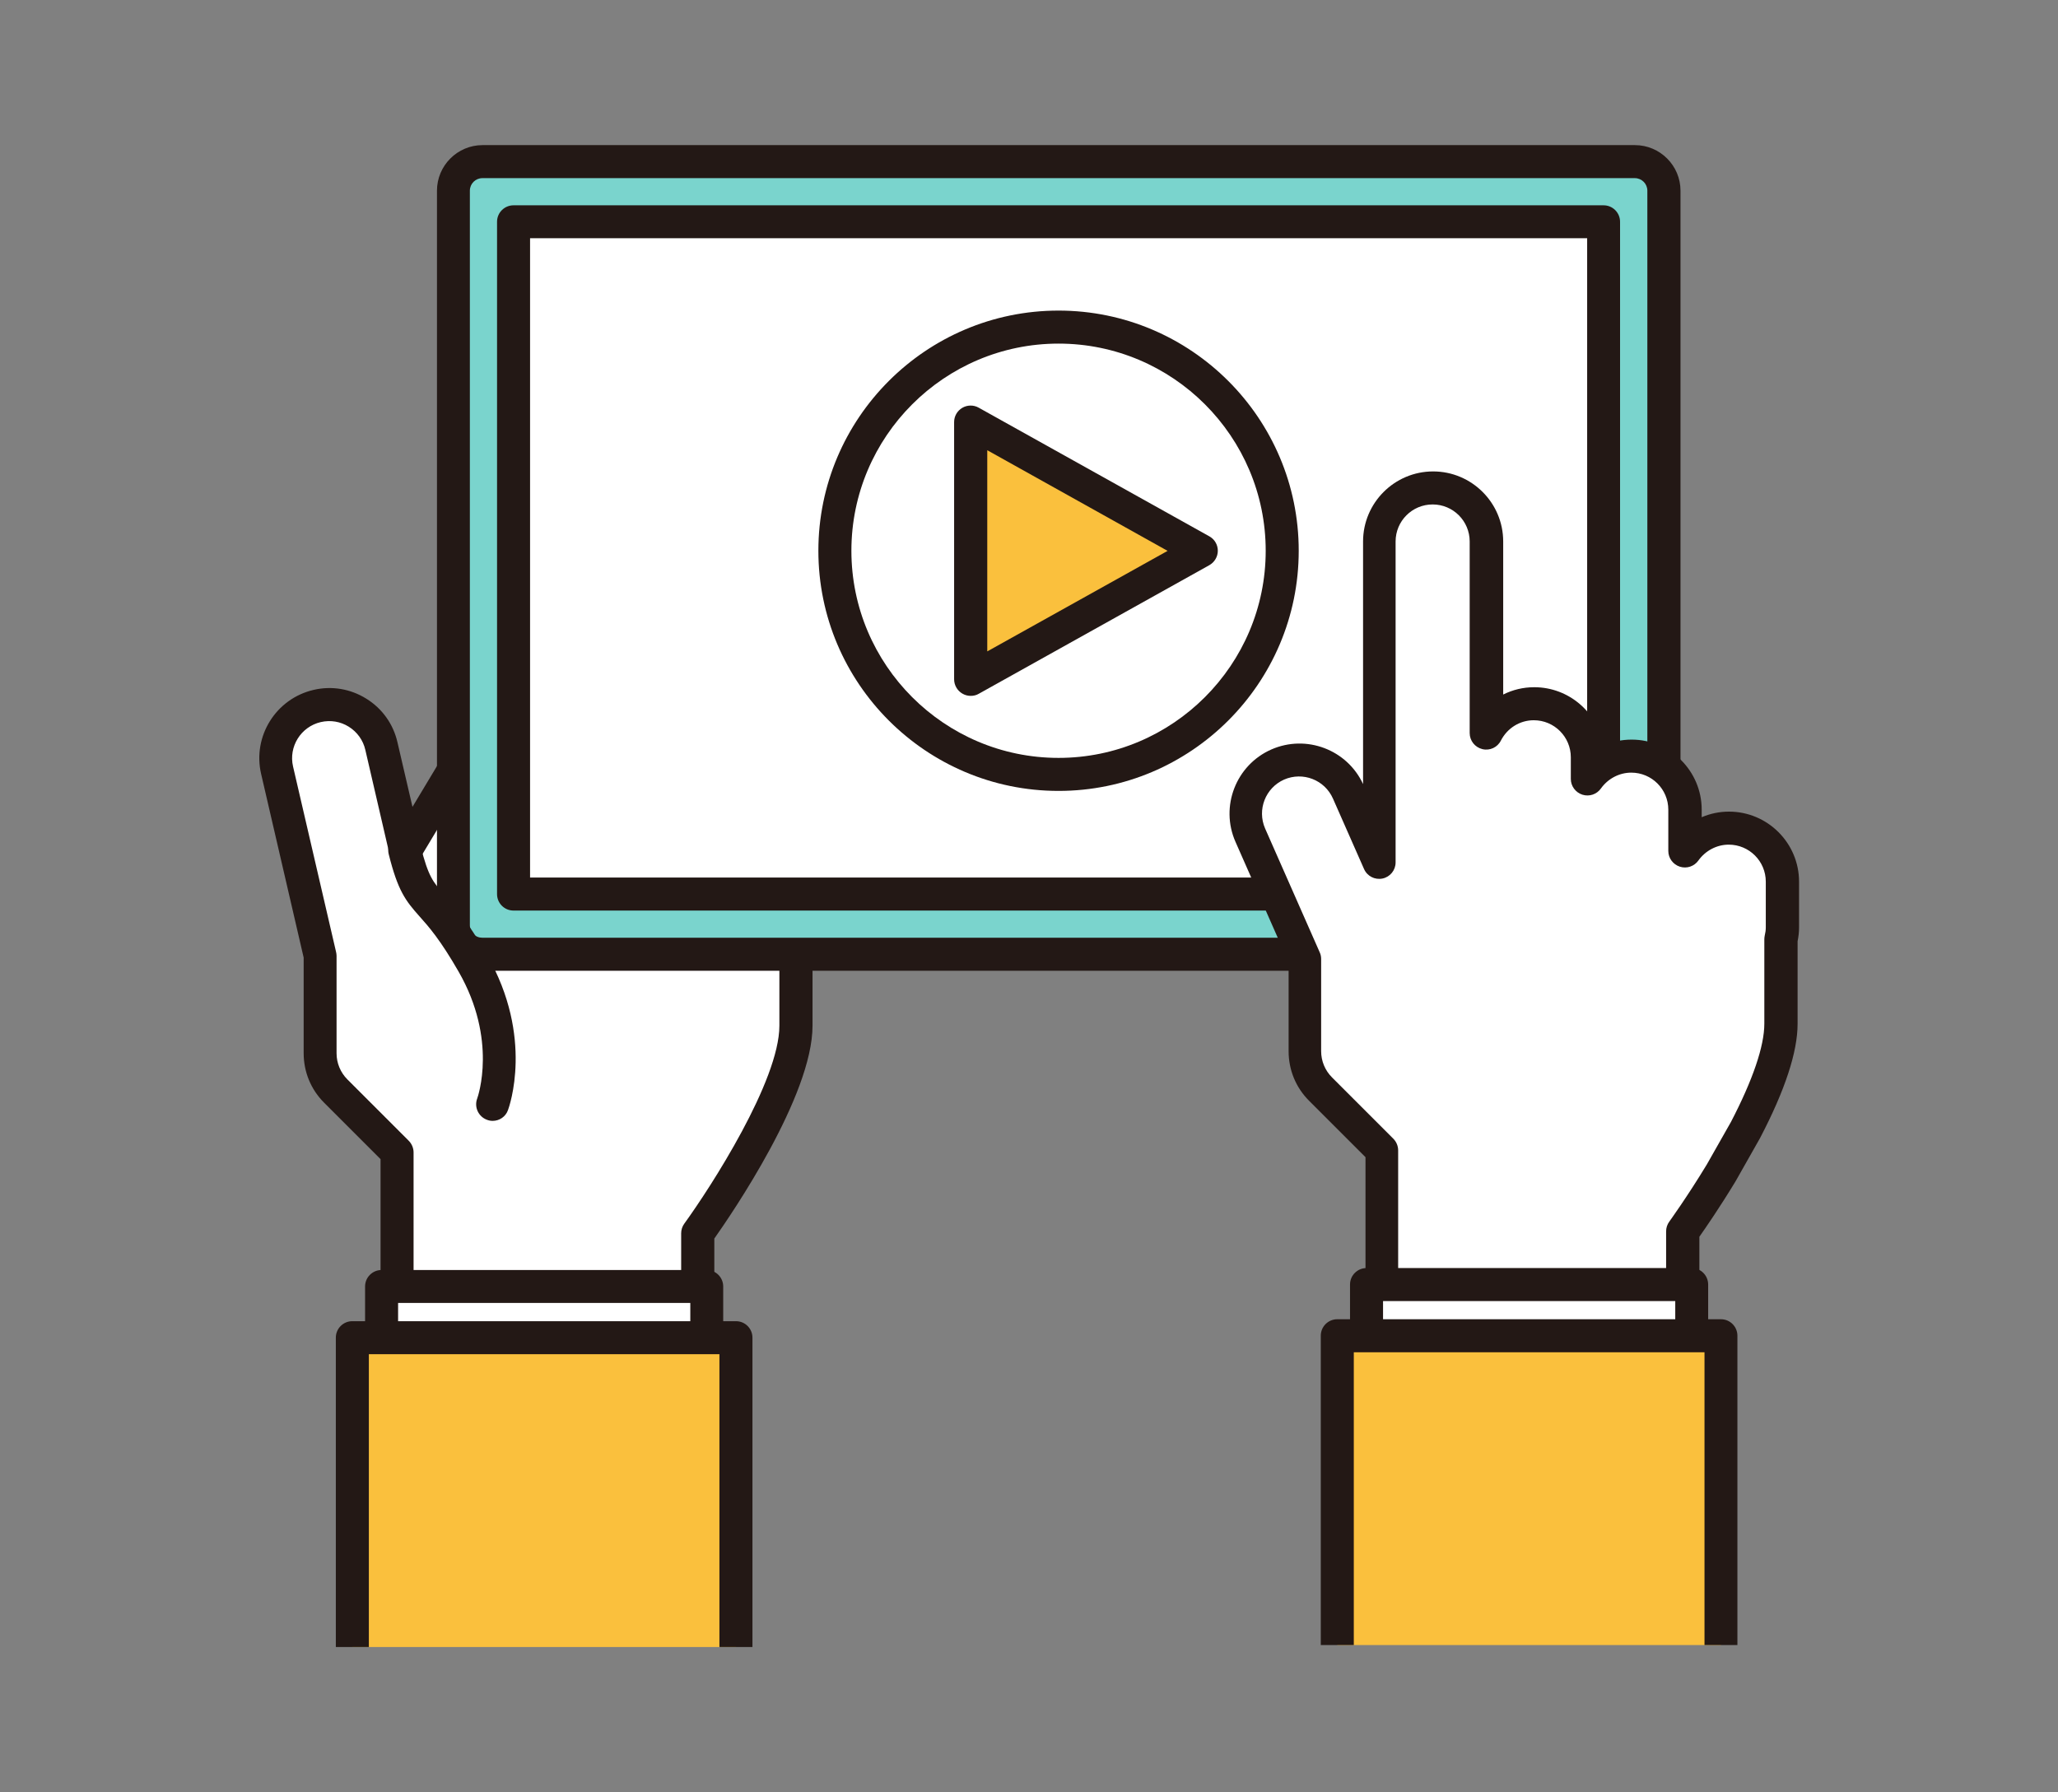 <?xml version="1.0" encoding="utf-8"?>
<!-- Generator: Adobe Illustrator 28.4.1, SVG Export Plug-In . SVG Version: 6.00 Build 0)  -->
<svg version="1.1" id="レイヤー_1" xmlns="http://www.w3.org/2000/svg" xmlns:xlink="http://www.w3.org/1999/xlink" x="0px"
	 y="0px" width="168.89px" height="147.07px" viewBox="0 0 168.89 147.07" enable-background="new 0 0 168.89 147.07"
	 xml:space="preserve">
<rect x="0" y="0" width="168.89" height="147.07" fill="#808080" stroke="none"/>
<g>
	<g>
		<g>
			<g>
				<g>
					<path fill="#FFFFFF" d="M73.33,61.69c-1.71-1.44-4.17-1.34-5.78,0.12L70.7,58c1.54-1.87,1.28-4.64-0.6-6.19
						c-1.87-1.54-4.64-1.28-6.19,0.6l-1.46,1.77l1.61-2.43c1.34-2.02,0.78-4.75-1.24-6.09c-2.02-1.34-4.75-0.78-6.09,1.24
						l-1.17,1.77c0.06-1.55-0.68-3.09-2.11-3.95c-2.08-1.25-4.78-0.58-6.03,1.51L33.28,69.78l-1.98-8.55
						c-0.55-2.36-2.91-3.84-5.27-3.29c-2.36,0.55-3.84,2.91-3.29,5.27l3.53,15.22v8c0,1.17,0.46,2.28,1.29,3.11l5.03,5.03v20.58
						h24.68v-13.94c0,0,8.06-11.08,8.06-17.03c0-2.4,0-4.5,0-6.17l8.54-10.13C75.42,66.03,75.19,63.26,73.33,61.69z"/>
					<path fill="#231815" d="M57.26,116.51H32.58c-0.75,0-1.35-0.61-1.35-1.35V95.13l-4.63-4.63c-1.09-1.09-1.68-2.53-1.68-4.07
						v-7.84l-3.49-15.07c-0.72-3.09,1.21-6.18,4.3-6.9c1.49-0.35,3.03-0.09,4.33,0.72c1.31,0.81,2.22,2.09,2.56,3.59l1.23,5.29
						l12.42-20.69c0.79-1.32,2.05-2.25,3.54-2.62c1.49-0.37,3.04-0.14,4.35,0.65c0.81,0.49,1.47,1.16,1.95,1.95
						c0.82-0.93,1.92-1.56,3.15-1.82c1.51-0.31,3.04-0.01,4.32,0.84c1.28,0.85,2.15,2.14,2.46,3.65c0.1,0.47,0.13,0.93,0.11,1.4
						c1.64-0.34,3.43,0.04,4.82,1.19c2.45,2.02,2.8,5.65,0.78,8.09l-0.42,0.52c1.04,0.14,2.04,0.57,2.88,1.28h0
						c2.42,2.04,2.73,5.68,0.69,8.1l-8.22,9.75v5.67c0,5.76-6.63,15.44-8.06,17.47v13.5C58.61,115.9,58.01,116.51,57.26,116.51z
						 M33.93,113.8H55.9v-12.58c0-0.29,0.09-0.57,0.26-0.8c2.17-2.99,7.8-11.72,7.8-16.24v-6.17c0-0.32,0.11-0.63,0.32-0.87
						l8.54-10.13c1.08-1.28,0.92-3.2-0.37-4.28l0,0c-1.15-0.97-2.87-0.93-3.99,0.09c-0.52,0.48-1.33,0.47-1.85-0.02
						c-0.51-0.49-0.56-1.29-0.11-1.84l3.14-3.82c1.07-1.29,0.88-3.21-0.41-4.28c-1.29-1.06-3.21-0.88-4.28,0.41l-1.46,1.77
						c-0.46,0.56-1.27,0.65-1.85,0.23c-0.58-0.43-0.72-1.24-0.32-1.84L62.94,51c0.45-0.68,0.61-1.49,0.44-2.28
						c-0.16-0.8-0.62-1.48-1.3-1.93c-0.68-0.45-1.49-0.61-2.29-0.44c-0.8,0.16-1.48,0.62-1.93,1.3l-1.17,1.77
						c-0.34,0.51-0.97,0.73-1.55,0.54c-0.58-0.19-0.96-0.74-0.94-1.34c0.05-1.12-0.51-2.17-1.45-2.74c-0.7-0.42-1.51-0.54-2.3-0.34
						c-0.79,0.2-1.45,0.69-1.87,1.39L34.44,70.48c-0.28,0.47-0.83,0.72-1.37,0.64c-0.55-0.09-0.98-0.49-1.11-1.03l-1.98-8.55
						c-0.18-0.79-0.67-1.47-1.36-1.9c-0.69-0.43-1.5-0.56-2.29-0.38c-1.64,0.38-2.66,2.02-2.28,3.65l3.53,15.22
						c0.02,0.1,0.04,0.2,0.04,0.31v8c0,0.81,0.32,1.58,0.89,2.15l5.03,5.03c0.25,0.25,0.4,0.6,0.4,0.96V113.8z"/>
				</g>
				<g>
					<rect x="31.31" y="105.58" fill="#FFFFFF" width="26.69" height="15.45"/>
					<path fill="#231815" d="M58,122.39H31.31c-0.75,0-1.35-0.61-1.35-1.35v-15.46c0-0.75,0.61-1.35,1.35-1.35H58
						c0.75,0,1.35,0.61,1.35,1.35v15.46C59.35,121.79,58.75,122.39,58,122.39z M32.67,119.68h23.98v-12.75H32.67V119.68z"/>
				</g>
				<g>
					<polyline fill="#FAC03D" points="28.91,135.17 28.91,109.78 60.4,109.78 60.4,135.17 					"/>
					<path fill="#231815" d="M61.75,135.17h-2.71v-24.03H30.27v24.03h-2.71v-25.39c0-0.75,0.61-1.35,1.35-1.35H60.4
						c0.75,0,1.35,0.61,1.35,1.35V135.17z"/>
				</g>
			</g>
		</g>
		<g>
			<line fill="#FFFFFF" x1="55.56" y1="48.67" x2="46.7" y2="62.54"/>
			<path fill="#231815" d="M46.7,63.89c-0.25,0-0.5-0.07-0.73-0.21c-0.63-0.4-0.81-1.24-0.41-1.87l8.86-13.86
				c0.4-0.63,1.24-0.81,1.87-0.41c0.63,0.4,0.81,1.24,0.41,1.87l-8.86,13.86C47.58,63.67,47.14,63.89,46.7,63.89z"/>
		</g>
		<g>
			<line fill="#FFFFFF" x1="62.46" y1="54.18" x2="53.15" y2="68.05"/>
			<path fill="#231815" d="M53.15,69.4c-0.26,0-0.52-0.07-0.75-0.23c-0.62-0.42-0.79-1.26-0.37-1.88l9.3-13.87
				c0.42-0.62,1.26-0.79,1.88-0.37c0.62,0.42,0.79,1.26,0.37,1.88l-9.3,13.87C54.02,69.19,53.59,69.4,53.15,69.4z"/>
		</g>
		<g>
			<line fill="#FFFFFF" x1="67.56" y1="61.82" x2="59.44" y2="72.65"/>
			<path fill="#231815" d="M59.43,74c-0.28,0-0.57-0.09-0.81-0.27c-0.6-0.45-0.72-1.3-0.27-1.9L66.47,61c0.45-0.6,1.3-0.72,1.9-0.27
				c0.6,0.45,0.72,1.3,0.27,1.9l-8.12,10.83C60.25,73.82,59.85,74,59.43,74z"/>
		</g>
	</g>
	<g>
		<g>
			<path fill="#7AD4CD" d="M39.59,13.26c-1.32,0-2.39,1.07-2.39,2.39l0,60.29c0,1.32,1.07,2.39,2.39,2.39l94.57,0
				c1.32,0,2.39-1.07,2.39-2.39l0-60.29c0-1.32-1.07-2.39-2.39-2.39L39.59,13.26z"/>
			<path fill="#231815" d="M134.16,79.67H39.59c-1,0-1.94-0.39-2.64-1.1c-0.71-0.71-1.1-1.65-1.09-2.65V15.65
				c0-2.06,1.68-3.74,3.74-3.74h94.57c2.06,0,3.74,1.68,3.74,3.74v60.28C137.9,77.99,136.22,79.67,134.16,79.67z M39.59,14.62
				c-0.57,0-1.03,0.46-1.03,1.03v60.28c0,0.28,0.11,0.53,0.3,0.73c0.19,0.2,0.45,0.3,0.73,0.3h94.57c0.57,0,1.03-0.46,1.03-1.03
				V15.65c0-0.57-0.46-1.03-1.03-1.03H39.59z"/>
		</g>
		<g>
			<rect x="42.14" y="18.2" fill="#FFFFFF" width="89.46" height="55.18"/>
			<path fill="#231815" d="M131.61,74.73H42.14c-0.75,0-1.35-0.61-1.35-1.35V18.2c0-0.75,0.61-1.35,1.35-1.35h89.46
				c0.75,0,1.35,0.61,1.35,1.35v55.18C132.96,74.13,132.35,74.73,131.61,74.73z M43.5,19.55v52.47h86.75V19.55"/>
		</g>
	</g>
	<g>
		<g>
			<path fill="#FFFFFF" d="M143.24,92.73c1.58-3.02,2.91-6.29,2.91-8.7c0-2.79,0-5.17,0-6.93c0.07-0.32,0.12-0.65,0.12-0.99v-3.76
				c0-2.43-1.97-4.39-4.39-4.39c-1.49,0-2.8,0.74-3.6,1.88v-3.39c0-2.43-1.97-4.39-4.39-4.39c-1.49,0-2.8,0.74-3.59,1.88v-1.78
				c0-2.43-1.97-4.39-4.39-4.39c-1.71,0-3.18,0.99-3.9,2.41V44.44c0-2.43-1.97-4.39-4.39-4.39s-4.39,1.97-4.39,4.39v26.34L110.66,65
				c-0.98-2.22-3.57-3.23-5.79-2.25c-2.22,0.98-3.23,3.57-2.25,5.79l4.48,10.16v7.57c0,1.17,0.46,2.28,1.29,3.11l5.03,5.03V115
				h24.68v-13.94c0,0,1.46-2.01,3.14-4.78L143.24,92.73z"/>
			<path fill="#231815" d="M138.09,116.35h-24.68c-0.75,0-1.35-0.61-1.35-1.35V94.97l-4.63-4.63c-1.09-1.09-1.68-2.53-1.68-4.07
				v-7.29l-4.36-9.89c-1.28-2.9,0.04-6.3,2.94-7.58c2.87-1.26,6.22,0.01,7.53,2.84V44.44c0-3.17,2.58-5.75,5.75-5.75
				c3.17,0,5.75,2.58,5.75,5.75V57c0.78-0.39,1.64-0.6,2.55-0.6c2.84,0,5.21,2.07,5.67,4.79c0.72-0.32,1.51-0.49,2.32-0.49
				c3.17,0,5.75,2.58,5.75,5.75v0.62c0.7-0.3,1.46-0.46,2.24-0.46c3.17,0,5.75,2.58,5.75,5.75v3.76c0,0.37-0.04,0.74-0.12,1.13v6.78
				c0,2.3-1.03,5.44-3.06,9.33c-0.01,0.01-0.01,0.03-0.02,0.04l-2.01,3.55c-1.31,2.16-2.47,3.84-2.97,4.55V115
				C139.44,115.74,138.84,116.35,138.09,116.35z M114.76,113.64h21.97v-12.58c0-0.29,0.09-0.57,0.26-0.8c0.01-0.02,1.45-2,3.08-4.69
				l1.98-3.49c1.79-3.44,2.74-6.22,2.74-8.06V77.1c0-0.1,0.01-0.2,0.03-0.3c0.06-0.25,0.09-0.47,0.09-0.68v-3.76
				c0-1.68-1.36-3.04-3.04-3.04c-0.98,0-1.91,0.49-2.49,1.3c-0.34,0.48-0.95,0.69-1.52,0.51c-0.56-0.18-0.95-0.7-0.95-1.29v-3.39
				c0-1.68-1.36-3.04-3.04-3.04c-0.98,0-1.91,0.49-2.49,1.3c-0.34,0.48-0.95,0.69-1.52,0.51c-0.56-0.18-0.95-0.7-0.95-1.29v-1.78
				c0-1.68-1.36-3.04-3.04-3.04c-1.14,0-2.17,0.64-2.7,1.67c-0.28,0.56-0.91,0.85-1.52,0.7c-0.61-0.15-1.04-0.69-1.04-1.32V44.44
				c0-1.68-1.36-3.04-3.04-3.04s-3.04,1.36-3.04,3.04v26.34c0,0.64-0.45,1.19-1.07,1.32c-0.63,0.13-1.26-0.19-1.52-0.78l-2.55-5.78
				c-0.68-1.54-2.47-2.23-4.01-1.56c-1.53,0.68-2.23,2.47-1.56,4.01l4.48,10.16c0.08,0.17,0.12,0.36,0.12,0.55v7.57
				c0,0.81,0.32,1.58,0.89,2.15l5.03,5.03c0.25,0.25,0.4,0.6,0.4,0.96V113.64z"/>
		</g>
		<g>
			<rect x="112.14" y="105.43" fill="#FFFFFF" width="26.69" height="15.45"/>
			<path fill="#231815" d="M138.83,122.23h-26.69c-0.75,0-1.35-0.61-1.35-1.35v-15.46c0-0.75,0.61-1.35,1.35-1.35h26.69
				c0.75,0,1.35,0.61,1.35,1.35v15.46C140.19,121.63,139.58,122.23,138.83,122.23z M113.5,119.53h23.98v-12.75H113.5V119.53z"/>
		</g>
		<g>
			<polyline fill="#FAC03D" points="109.74,135.01 109.74,109.62 141.23,109.62 141.23,135.01 			"/>
			<path fill="#231815" d="M142.59,135.01h-2.71v-24.03H111.1v24.03h-2.71v-25.39c0-0.75,0.61-1.35,1.35-1.35h31.49
				c0.75,0,1.35,0.61,1.35,1.35V135.01z"/>
		</g>
	</g>
	<g>
		<path fill="#FFFFFF" d="M40.43,90.64c0,0,1.97-5.3-1.62-11.55c-3.59-6.26-4.34-4.26-5.6-9.3"/>
		<path fill="#231815" d="M40.43,91.99c-0.16,0-0.32-0.03-0.47-0.09c-0.7-0.26-1.06-1.04-0.8-1.74l0,0
			c0.07-0.19,1.68-4.83-1.52-10.41c-1.51-2.63-2.45-3.69-3.21-4.54c-1.15-1.29-1.78-2.1-2.53-5.11c-0.18-0.73,0.26-1.46,0.98-1.64
			c0.73-0.18,1.46,0.26,1.64,0.99c0.63,2.5,1.03,2.96,1.93,3.96c0.8,0.9,1.89,2.12,3.53,4.99c3.86,6.73,1.8,12.46,1.71,12.7
			C41.5,91.65,40.98,91.99,40.43,91.99z"/>
	</g>
	<g>
		<circle fill="#FFFFFF" cx="86.87" cy="45.2" r="18.35"/>
		<path fill="#231815" d="M86.87,64.91c-10.87,0-19.71-8.84-19.71-19.71s8.84-19.71,19.71-19.71s19.71,8.84,19.71,19.71
			S97.74,64.91,86.87,64.91z M86.87,28.2c-9.37,0-17,7.63-17,17c0,9.37,7.63,17,17,17s17-7.63,17-17
			C103.87,35.83,96.25,28.2,86.87,28.2z"/>
	</g>
	<g>
		<polygon fill="#FAC03D" points="79.66,55.76 98.59,45.2 79.66,34.64 		"/>
		<path fill="#231815" d="M79.66,57.11c-0.24,0-0.47-0.06-0.69-0.19c-0.41-0.24-0.67-0.69-0.67-1.17V34.64
			c0-0.48,0.25-0.92,0.67-1.17c0.41-0.24,0.93-0.25,1.35-0.01l18.93,10.56c0.43,0.24,0.69,0.69,0.69,1.18s-0.27,0.94-0.69,1.18
			L80.32,56.94C80.12,57.06,79.89,57.11,79.66,57.11z M81.02,36.95v16.51l14.8-8.25L81.02,36.95z"/>
	</g>
</g>
</svg>
